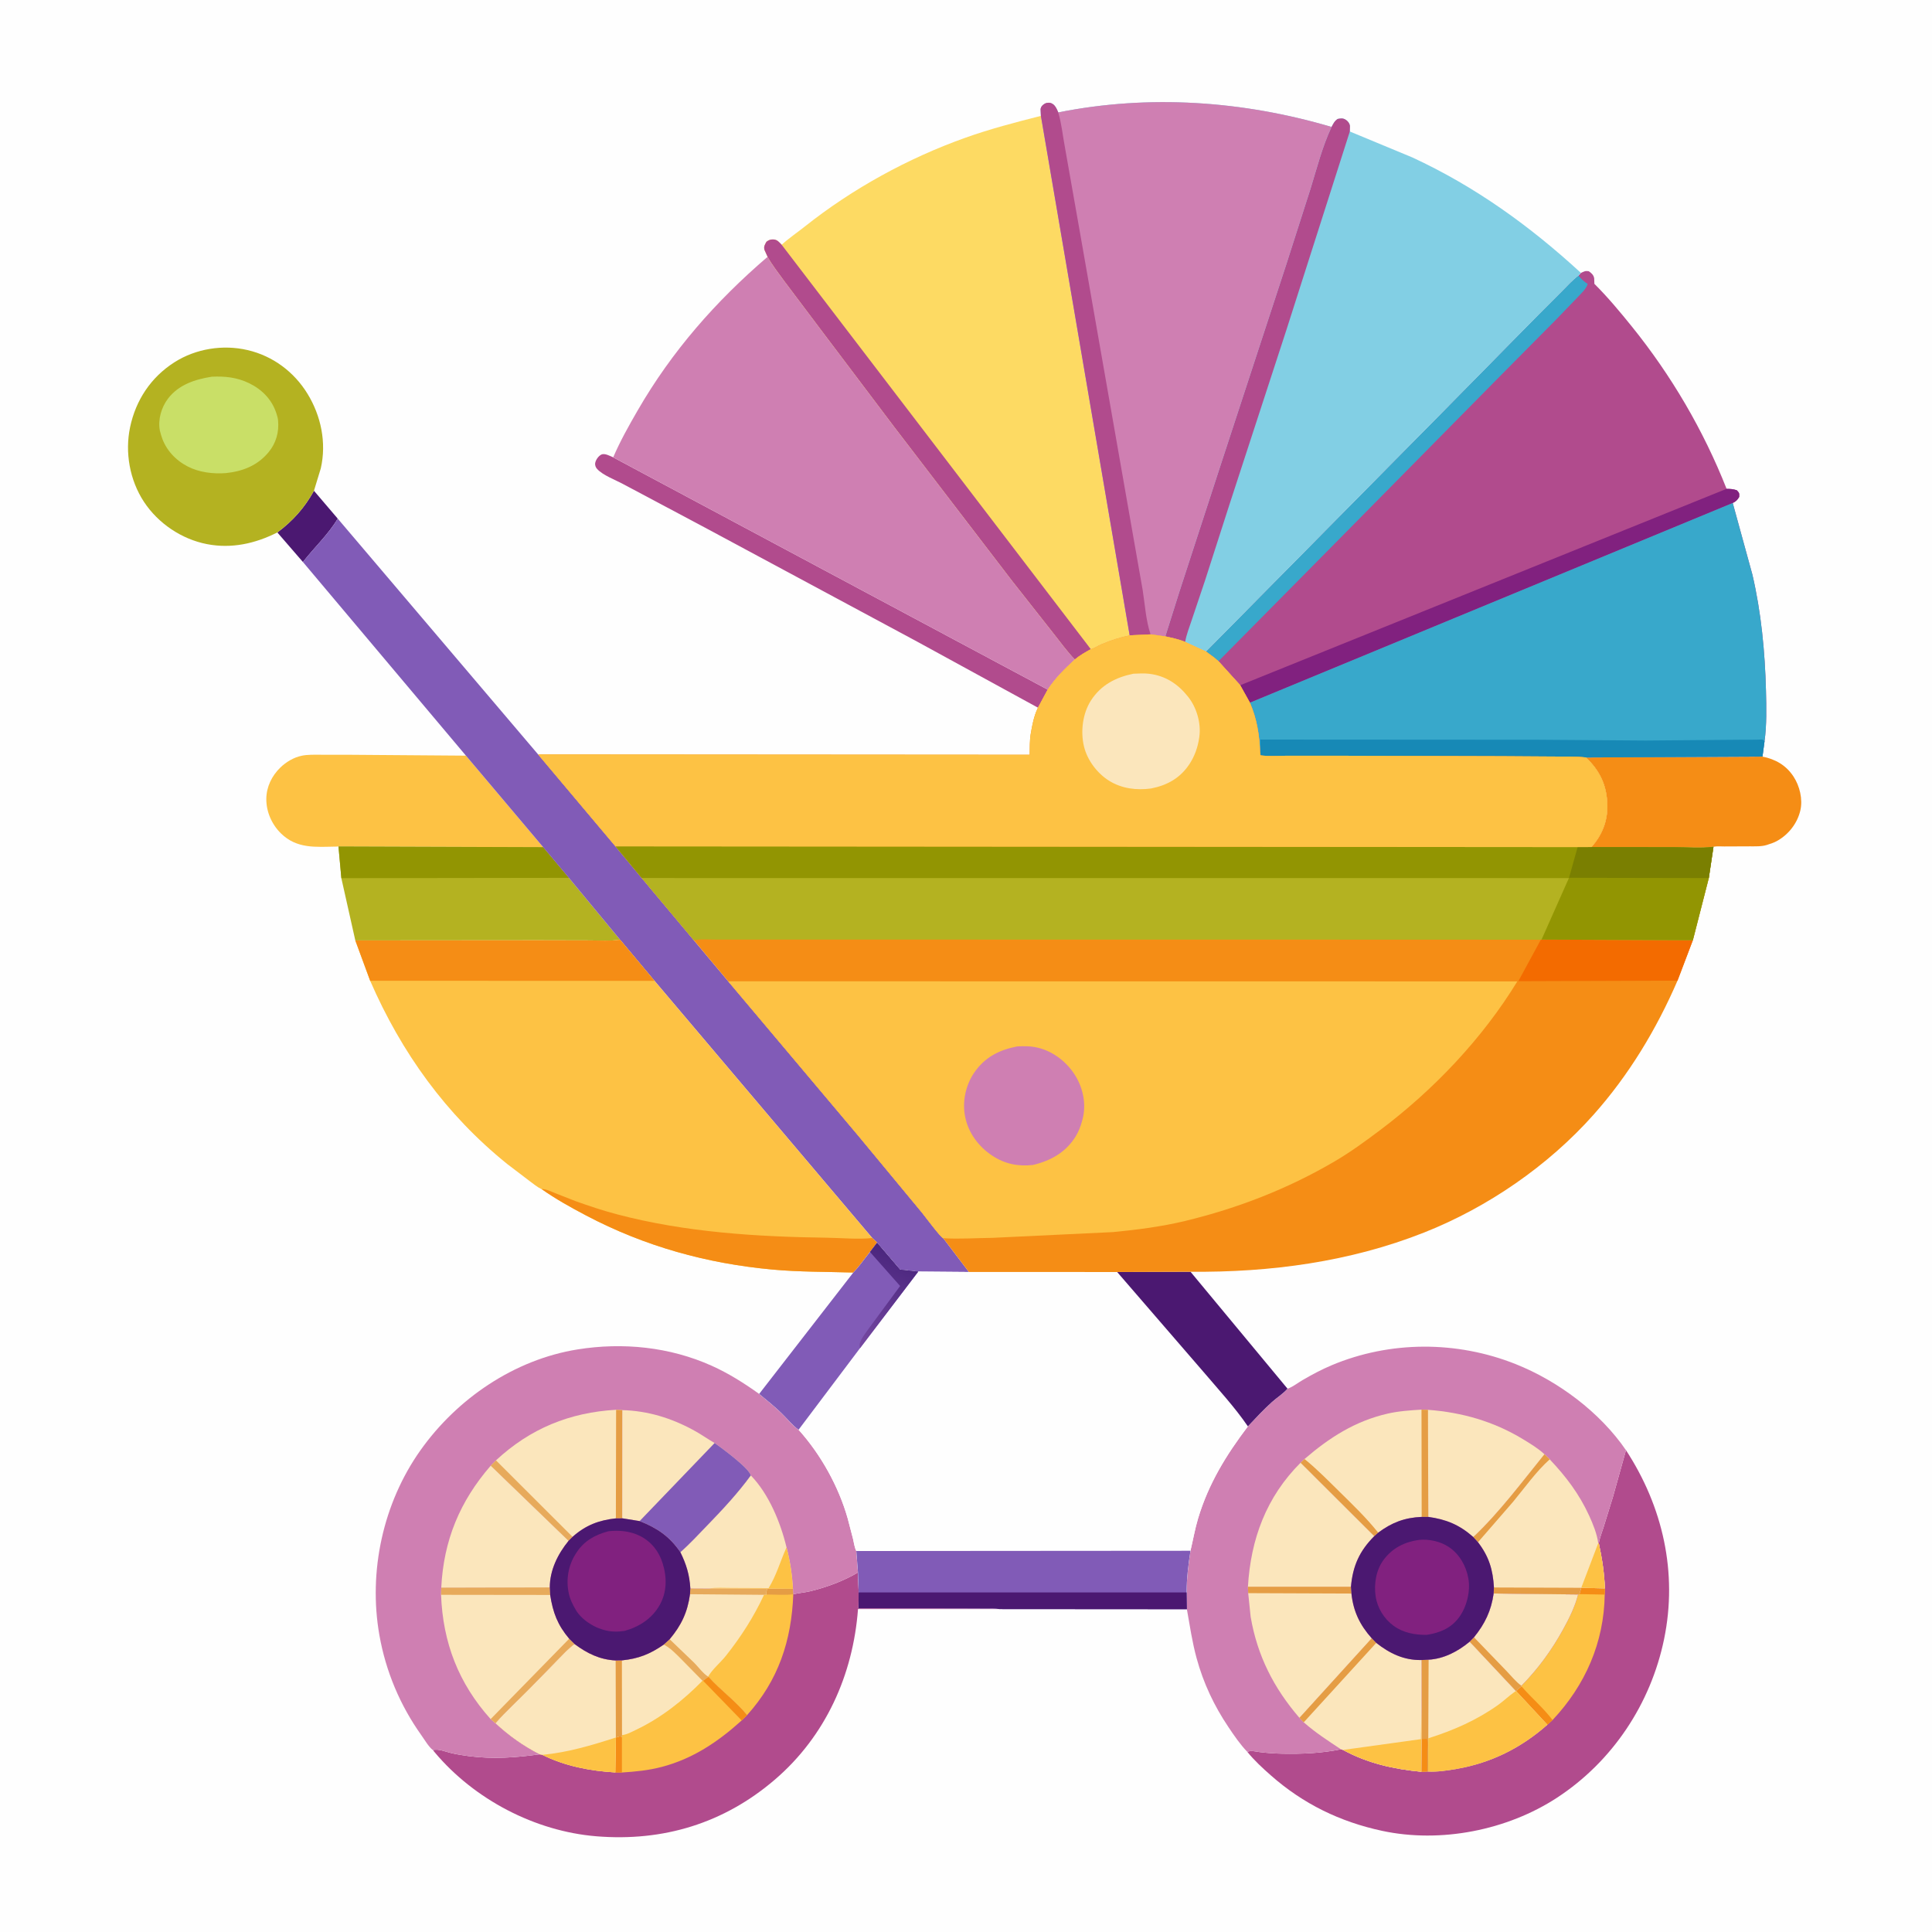 <svg version="1.1" xmlns="http://www.w3.org/2000/svg" style="display: block;" viewBox="0 0 2048 2048" width="1024" height="1024">
<defs>
	<linearGradient id="Gradient1" gradientUnits="userSpaceOnUse" x1="950.299" y1="1330.3" x2="907.256" y2="1424.29">
		<stop class="stop0" offset="0" stop-opacity="1" stop-color="rgb(75,38,126)"/>
		<stop class="stop1" offset="1" stop-opacity="1" stop-color="rgb(117,72,161)"/>
	</linearGradient>
</defs>
<path transform="translate(0,0)" fill="rgb(254,254,254)" d="M -0 -0 L 2048 0 L 2048 2048 L -0 2048 L -0 -0 z"/>
<path transform="translate(0,0)" fill="rgb(75,24,113)" d="M 332.806 520.231 L 358.02 549.767 C 348.163 566.385 332.984 580.483 321.121 595.751 L 293.996 564.416 C 310.329 552.301 322.991 538.074 332.806 520.231 z"/>
<path transform="translate(0,0)" fill="rgb(177,75,141)" d="M 1100.29 750.178 L 972.143 680.11 L 747.382 559.329 L 660.749 513.25 C 652.662 508.864 638.994 503.785 632.998 497.164 C 631.343 495.336 630.474 493.006 630.994 490.5 C 631.675 487.213 634.574 483.192 637.608 481.792 C 641.047 480.205 646.803 483.421 650.018 484.817 L 1110.61 731.009 L 1100.29 750.178 z"/>
<path transform="translate(0,0)" fill="rgb(245,141,21)" d="M 1868.29 802.011 C 1882.06 804.806 1893.23 811.112 1901.12 823.062 C 1907.76 833.117 1911.21 847.246 1908.42 859.173 C 1905.21 872.852 1895.93 884.632 1883.78 891.423 C 1880.77 893.108 1877.78 894.118 1874.5 895.156 L 1873.04 895.653 C 1867.2 897.521 1860.61 897.114 1854.53 897.157 L 1827.8 897.274 C 1824.13 897.283 1819.95 896.865 1816.36 897.603 C 1803.27 899.409 1787.86 898.012 1774.53 898.009 L 1687.09 897.915 C 1698.22 885.145 1704.2 870.665 1703.84 853.5 C 1703.4 832.602 1696.09 817.181 1681.19 802.928 L 1868.29 802.011 z"/>
<path transform="translate(0,0)" fill="rgb(253,194,68)" d="M 358.809 897.325 L 356.818 897.412 C 334.918 897.741 314.749 900.06 297.801 883.424 C 288.124 873.927 282.2 860.524 282.308 846.865 C 282.409 834.156 288.113 822.423 297.153 813.655 C 303.228 807.763 311.207 802.984 319.509 801.175 C 326.055 799.748 333.381 800.063 340.061 800.056 L 371.543 800.099 L 493.91 801.02 L 575.788 898.051 L 358.809 897.325 z"/>
<path transform="translate(0,0)" fill="rgb(180,178,33)" d="M 358.809 897.325 L 575.788 898.051 L 603.044 930.554 L 657.358 996.205 C 646.931 997.701 635.793 996.928 625.267 996.891 L 570.274 996.761 L 376.647 996.925 L 361.847 930.889 L 358.809 897.325 z"/>
<path transform="translate(0,0)" fill="rgb(146,149,2)" d="M 358.809 897.325 L 575.788 898.051 L 603.044 930.554 L 361.847 930.889 L 358.809 897.325 z"/>
<path transform="translate(0,0)" fill="rgb(180,178,33)" d="M 293.996 564.416 C 270.546 576.224 245.509 581.839 219.458 576.805 C 192.535 571.603 167.664 554.85 152.599 531.956 C 137.524 509.047 132.27 479.653 137.903 452.844 C 143.933 424.152 160.001 399.878 184.923 384.005 C 207.625 369.546 236.387 364.999 262.546 371.119 C 289.256 377.367 311.77 394.194 326.018 417.501 C 340.401 441.029 346.239 469.398 340.049 496.5 L 332.806 520.231 C 322.991 538.074 310.329 552.301 293.996 564.416 z"/>
<path transform="translate(0,0)" fill="rgb(201,223,103)" d="M 224.547 399.318 C 238.499 398.691 251.2 399.983 264 406.166 C 277.453 412.663 288.114 423.337 292.82 437.71 L 293.229 439 C 293.939 441.174 294.526 443.216 294.75 445.508 C 295.964 457.961 292.67 469.81 284.588 479.5 C 272.792 493.642 257.103 499.697 239.251 501.527 C 225.633 502.512 211.05 500.754 198.812 494.405 C 185.95 487.732 175.657 476.673 171.246 462.735 L 170.714 461 L 169.423 456.334 C 167.275 444.713 171.038 431.818 178.135 422.5 C 189.411 407.695 206.907 402.085 224.547 399.318 z"/>
<path transform="translate(0,0)" fill="rgb(129,91,183)" d="M 358.02 549.767 L 570.425 799.732 L 652.462 897.185 L 680.261 930.747 L 735.537 996.764 L 771.909 1040.22 L 909.764 1203.86 L 977.294 1285.4 C 980.826 1289.75 996.996 1311.62 999.89 1312.56 L 1027.08 1348.36 L 973.431 1347.91 L 954.13 1345.8 L 929.73 1317.3 L 924.632 1312.36 L 693.822 1039.73 L 657.358 996.205 L 603.044 930.554 L 575.788 898.051 L 493.91 801.02 L 321.121 595.751 C 332.984 580.483 348.163 566.385 358.02 549.767 z"/>
<path transform="translate(0,0)" fill="rgb(177,75,141)" d="M 1723.62 1537.28 C 1762.68 1597.09 1778.55 1667.1 1763.99 1737.57 C 1749.84 1806.12 1709.27 1867.22 1650.56 1905.61 C 1597.66 1940.2 1527.15 1954.09 1465.11 1940.77 C 1420.39 1931.17 1381.57 1912.26 1347.24 1882.05 C 1338.56 1874.41 1329.57 1866.14 1322.29 1857.13 C 1325.69 1855.18 1331.04 1856.75 1334.83 1857.23 C 1342.89 1858.24 1351.05 1858.82 1359.17 1858.98 C 1380.29 1859.4 1400.7 1858.51 1421.48 1854.33 L 1423.65 1855 C 1450.05 1869.3 1477.02 1875.24 1506.69 1878.15 L 1506.92 1843.58 L 1506.82 1810.61 L 1506.76 1759.69 L 1514.38 1759.32 C 1530.63 1758.41 1545.54 1750.5 1557.81 1740.31 L 1562.47 1735.58 C 1574.04 1721.31 1580.72 1707.5 1583.31 1689.16 L 1672.85 1690.19 L 1674.21 1689.84 L 1676.2 1683.13 L 1701.25 1683.75 C 1700.68 1667.56 1698.2 1651.69 1694.79 1635.88 C 1695.77 1630.2 1698.12 1624.44 1699.85 1618.92 L 1709.73 1587 L 1723.62 1537.28 z"/>
<path transform="translate(0,0)" fill="rgb(253,194,68)" d="M 1676.2 1683.13 L 1701.25 1683.75 L 1701.07 1690.33 C 1700.34 1741.16 1680.45 1786.45 1645.78 1823.31 L 1640.29 1828.31 L 1607.32 1792.8 C 1609.12 1790.51 1610.47 1789.26 1612.94 1787.7 L 1612.77 1786.95 C 1630.47 1768.99 1644.82 1749.3 1656.97 1727.21 C 1663.43 1715.46 1669.5 1703.24 1672.85 1690.19 L 1674.21 1689.84 L 1676.2 1683.13 z"/>
<path transform="translate(0,0)" fill="rgb(245,141,21)" d="M 1676.2 1683.13 L 1701.25 1683.75 L 1701.07 1690.33 L 1674.21 1689.84 L 1676.2 1683.13 z"/>
<path transform="translate(0,0)" fill="rgb(245,141,21)" d="M 1612.94 1787.7 C 1623.41 1799.83 1636.17 1810.57 1645.78 1823.31 L 1640.29 1828.31 L 1607.32 1792.8 C 1609.12 1790.51 1610.47 1789.26 1612.94 1787.7 z"/>
<path transform="translate(0,0)" fill="rgb(251,230,188)" d="M 1583.31 1689.16 L 1672.85 1690.19 C 1669.5 1703.24 1663.43 1715.46 1656.97 1727.21 C 1644.82 1749.3 1630.47 1768.99 1612.77 1786.95 L 1612.94 1787.7 C 1610.47 1789.26 1609.12 1790.51 1607.32 1792.8 L 1606.84 1792.58 L 1557.81 1740.31 L 1562.47 1735.58 C 1574.04 1721.31 1580.72 1707.5 1583.31 1689.16 z"/>
<path transform="translate(0,0)" fill="rgb(229,157,68)" d="M 1562.47 1735.58 L 1596.95 1771.33 C 1601.73 1776.26 1607.19 1783.15 1612.77 1786.95 L 1612.94 1787.7 C 1610.47 1789.26 1609.12 1790.51 1607.32 1792.8 L 1606.84 1792.58 L 1557.81 1740.31 L 1562.47 1735.58 z"/>
<path transform="translate(0,0)" fill="rgb(251,230,188)" d="M 1557.81 1740.31 L 1606.84 1792.58 L 1607.32 1792.8 L 1640.29 1828.31 C 1612.57 1852.78 1580.88 1868.68 1544.31 1875.08 C 1534.47 1876.81 1523.84 1878.4 1513.85 1877.95 L 1512.97 1877.87 L 1506.69 1878.15 L 1506.92 1843.58 L 1506.82 1810.61 L 1506.76 1759.69 L 1514.38 1759.32 C 1530.63 1758.41 1545.54 1750.5 1557.81 1740.31 z"/>
<path transform="translate(0,0)" fill="rgb(229,157,68)" d="M 1506.76 1759.69 L 1514.38 1759.32 L 1514.03 1842.68 L 1513.85 1877.95 L 1512.97 1877.87 L 1506.69 1878.15 L 1506.92 1843.58 L 1506.82 1810.61 L 1506.76 1759.69 z"/>
<path transform="translate(0,0)" fill="rgb(245,141,21)" d="M 1506.92 1843.58 L 1512.5 1843.25 C 1514.17 1846.87 1513.08 1852.31 1512.96 1856.29 L 1512.97 1877.87 L 1506.69 1878.15 L 1506.92 1843.58 z"/>
<path transform="translate(0,0)" fill="rgb(253,194,68)" d="M 1606.84 1792.58 L 1607.32 1792.8 L 1640.29 1828.31 C 1612.57 1852.78 1580.88 1868.68 1544.31 1875.08 C 1534.47 1876.81 1523.84 1878.4 1513.85 1877.95 L 1514.03 1842.68 C 1540.64 1834.26 1565.13 1823.58 1587.98 1807.37 C 1594.06 1803.07 1599.38 1797.77 1605.45 1793.54 L 1606.84 1792.58 z"/>
<path transform="translate(0,0)" fill="rgb(177,75,141)" d="M 909.485 1666.87 L 910.227 1688.07 L 910.042 1704.86 L 1015.77 1704.96 L 1045.11 1705.08 C 1049.78 1705.12 1054.97 1704.73 1059.52 1705.71 L 909.523 1705.68 C 904.308 1775.41 875.166 1840.27 821.569 1886.32 C 767.348 1932.91 702.888 1952.34 632.079 1946.53 C 567.179 1941.2 502.811 1907.51 460.95 1857.7 L 458.93 1855.2 C 464.451 1853.4 472.645 1857.05 478.453 1858.37 C 484.619 1859.77 490.976 1860.82 497.25 1861.62 C 523.004 1864.9 546.4 1863.16 571.938 1859.67 C 554.553 1850.75 539.401 1840 525.104 1826.71 C 536.686 1813.55 550.001 1801.61 562.244 1789.03 L 591.131 1759.45 C 596.834 1753.68 602.395 1747.45 608.988 1742.7 C 622.44 1752.64 635.558 1759.25 652.624 1760.14 L 659.198 1760.05 C 676.806 1758.3 689.004 1753.42 703.563 1743.36 L 709.865 1737.65 C 722.21 1722.95 728.814 1709.02 731.417 1689.92 L 731.788 1683.74 L 751.629 1683.84 L 813.54 1684.03 L 840.61 1684.2 L 840.914 1689.98 C 846.863 1688.63 852.905 1688.19 858.856 1686.78 C 875.704 1682.77 894.592 1675.79 909.485 1666.87 z"/>
<path transform="translate(0,0)" fill="rgb(253,194,68)" d="M 731.788 1683.74 L 751.629 1683.84 L 813.54 1684.03 L 840.61 1684.2 L 840.914 1689.98 C 839.072 1739.06 825.185 1781.21 791.83 1818.24 C 780.127 1803.57 763.632 1791.89 751.003 1777.69 C 748.951 1778.95 747.202 1780.14 745.392 1781.75 L 744.642 1781.69 L 723.277 1759.99 C 717.286 1754.02 711.157 1747.25 703.563 1743.36 L 709.865 1737.65 C 722.21 1722.95 728.814 1709.02 731.417 1689.92 L 731.788 1683.74 z"/>
<path transform="translate(0,0)" fill="rgb(229,157,68)" d="M 840.61 1684.2 L 840.914 1689.98 C 831.981 1691.16 821.837 1690.27 812.785 1690.26 L 812.201 1689.4 C 812.115 1687.3 812.74 1685.95 813.54 1684.03 L 840.61 1684.2 z"/>
<path transform="translate(0,0)" fill="rgb(251,230,188)" d="M 731.788 1683.74 L 751.629 1683.84 L 813.54 1684.03 C 812.74 1685.95 812.115 1687.3 812.201 1689.4 L 812.785 1690.26 L 809.897 1690.58 C 799.104 1713.84 785.53 1734.96 769.635 1755.03 C 763.974 1762.17 755.051 1769.56 750.634 1777.25 L 751.003 1777.69 C 748.951 1778.95 747.202 1780.14 745.392 1781.75 L 744.642 1781.69 L 723.277 1759.99 C 717.286 1754.02 711.157 1747.25 703.563 1743.36 L 709.865 1737.65 C 722.21 1722.95 728.814 1709.02 731.417 1689.92 L 731.788 1683.74 z"/>
<path transform="translate(0,0)" fill="rgb(231,170,91)" d="M 709.865 1737.65 L 735.821 1762.57 C 740.038 1766.81 745.629 1774.35 750.634 1777.25 L 751.003 1777.69 C 748.951 1778.95 747.202 1780.14 745.392 1781.75 L 744.642 1781.69 L 723.277 1759.99 C 717.286 1754.02 711.157 1747.25 703.563 1743.36 L 709.865 1737.65 z"/>
<path transform="translate(0,0)" fill="rgb(231,170,91)" d="M 731.788 1683.74 L 751.629 1683.84 L 813.54 1684.03 C 812.74 1685.95 812.115 1687.3 812.201 1689.4 L 812.785 1690.26 L 809.897 1690.58 L 731.417 1689.92 L 731.788 1683.74 z"/>
<path transform="translate(0,0)" fill="rgb(253,194,68)" d="M 608.988 1742.7 C 622.44 1752.64 635.558 1759.25 652.624 1760.14 L 659.198 1760.05 C 676.806 1758.3 689.004 1753.42 703.563 1743.36 C 711.157 1747.25 717.286 1754.02 723.277 1759.99 L 744.642 1781.69 L 745.392 1781.75 C 747.202 1780.14 748.951 1778.95 751.003 1777.69 C 763.632 1791.89 780.127 1803.57 791.83 1818.24 L 786.215 1823.76 C 761.088 1846.41 734.504 1864.34 701.5 1873 C 687.53 1876.67 673.626 1878.03 659.258 1878.93 L 652.244 1878.84 C 625.412 1877.26 599.097 1872.19 574.888 1860.22 L 571.938 1859.67 C 554.553 1850.75 539.401 1840 525.104 1826.71 C 536.686 1813.55 550.001 1801.61 562.244 1789.03 L 591.131 1759.45 C 596.834 1753.68 602.395 1747.45 608.988 1742.7 z"/>
<path transform="translate(0,0)" fill="rgb(245,141,21)" d="M 652.842 1841.83 C 655.236 1841.18 656.961 1840.08 659.26 1841.18 L 659.258 1878.93 L 652.244 1878.84 L 652.842 1841.83 z"/>
<path transform="translate(0,0)" fill="rgb(245,141,21)" d="M 745.392 1781.75 C 747.202 1780.14 748.951 1778.95 751.003 1777.69 C 763.632 1791.89 780.127 1803.57 791.83 1818.24 L 786.215 1823.76 L 745.392 1781.75 z"/>
<path transform="translate(0,0)" fill="rgb(251,230,188)" d="M 703.563 1743.36 C 711.157 1747.25 717.286 1754.02 723.277 1759.99 L 744.642 1781.69 C 724.113 1802.52 701.203 1820.73 674.697 1833.44 C 670.164 1835.61 664.386 1838.85 659.35 1839.27 L 659.198 1760.05 C 676.806 1758.3 689.004 1753.42 703.563 1743.36 z"/>
<path transform="translate(0,0)" fill="rgb(251,230,188)" d="M 608.988 1742.7 C 622.44 1752.64 635.558 1759.25 652.624 1760.14 L 659.198 1760.05 L 659.35 1839.27 L 659.26 1841.18 C 656.961 1840.08 655.236 1841.18 652.842 1841.83 L 652.244 1878.84 C 625.412 1877.26 599.097 1872.19 574.888 1860.22 L 571.938 1859.67 C 554.553 1850.75 539.401 1840 525.104 1826.71 C 536.686 1813.55 550.001 1801.61 562.244 1789.03 L 591.131 1759.45 C 596.834 1753.68 602.395 1747.45 608.988 1742.7 z"/>
<path transform="translate(0,0)" fill="rgb(229,157,68)" d="M 652.624 1760.14 L 659.198 1760.05 L 659.35 1839.27 L 659.26 1841.18 C 656.961 1840.08 655.236 1841.18 652.842 1841.83 L 652.624 1760.14 z"/>
<path transform="translate(0,0)" fill="rgb(253,194,68)" d="M 574.888 1860.22 C 601.689 1857.7 627.334 1850.08 652.842 1841.83 L 652.244 1878.84 C 625.412 1877.26 599.097 1872.19 574.888 1860.22 z"/>
<path transform="translate(0,0)" fill="rgb(207,127,178)" d="M 813.673 272.24 C 818.462 280.81 824.808 288.815 830.521 296.8 L 869.404 348.491 L 948.256 452.978 L 1072.6 615.402 L 1116.81 671.529 C 1124.07 680.578 1131.27 690.809 1139.39 699.068 C 1128.43 709.157 1118.91 718.505 1110.61 731.009 L 650.018 484.817 C 657.349 467.673 666.63 451.206 675.953 435.073 C 712.277 372.213 758.684 319.396 813.673 272.24 z"/>
<path transform="translate(0,0)" fill="rgb(253,194,68)" d="M 657.358 996.205 L 693.822 1039.73 L 924.632 1312.36 L 929.73 1317.3 L 922.206 1327.14 C 916.446 1334.25 910.924 1342.45 904.553 1348.94 C 876.034 1348.07 847.444 1348.41 819 1345.8 C 749.12 1339.39 683.524 1321.2 621.342 1288.48 C 605.147 1279.96 588.946 1270.96 573.985 1260.38 L 573.699 1260.35 C 569.482 1258.37 565.349 1254.84 561.565 1252.09 L 537.492 1233.75 C 472.701 1181.44 425.561 1115.82 392.397 1039.68 L 376.647 996.925 L 570.274 996.761 L 625.267 996.891 C 635.793 996.928 646.931 997.701 657.358 996.205 z"/>
<path transform="translate(0,0)" fill="rgb(245,141,21)" d="M 573.985 1260.38 C 579.352 1260.55 583.808 1262.9 588.709 1264.87 L 609.87 1273.17 C 624.403 1278.39 639.253 1283.33 654.19 1287.26 C 726.875 1306.4 802.077 1311.01 876.939 1312.05 C 892.341 1312.27 909.468 1314 924.632 1312.36 L 929.73 1317.3 L 922.206 1327.14 C 916.446 1334.25 910.924 1342.45 904.553 1348.94 C 876.034 1348.07 847.444 1348.41 819 1345.8 C 749.12 1339.39 683.524 1321.2 621.342 1288.48 C 605.147 1279.96 588.946 1270.96 573.985 1260.38 z"/>
<path transform="translate(0,0)" fill="rgb(245,141,21)" d="M 657.358 996.205 L 693.822 1039.73 L 392.397 1039.68 L 376.647 996.925 L 570.274 996.761 L 625.267 996.891 C 635.793 996.928 646.931 997.701 657.358 996.205 z"/>
<path transform="translate(0,0)" fill="rgb(253,218,99)" d="M 1103.4 122.827 L 1197.46 673.451 C 1187.05 675.601 1177.1 678.804 1167.32 682.97 C 1163.7 684.512 1160.01 687.079 1156.3 688.16 C 1150.6 691.339 1144.35 694.825 1139.39 699.068 C 1131.27 690.809 1124.07 680.578 1116.81 671.529 L 1072.6 615.402 L 948.256 452.978 L 869.404 348.491 L 830.521 296.8 C 824.808 288.815 818.462 280.81 813.673 272.24 L 810.344 264.852 C 809.41 261.116 810.794 259.342 812.5 256.23 C 815.09 254.369 816.583 253.712 819.829 253.827 C 823.934 253.973 825.929 256.711 828.605 259.461 C 836.25 252.445 845.187 246.456 853.324 239.99 C 903.663 199.988 962.608 167.697 1023.15 146.071 C 1049.33 136.723 1076.48 129.649 1103.4 122.827 z"/>
<path transform="translate(0,0)" fill="rgb(177,75,141)" d="M 813.673 272.24 L 810.344 264.852 C 809.41 261.116 810.794 259.342 812.5 256.23 C 815.09 254.369 816.583 253.712 819.829 253.827 C 823.934 253.973 825.929 256.711 828.605 259.461 L 1156.3 688.16 C 1150.6 691.339 1144.35 694.825 1139.39 699.068 C 1131.27 690.809 1124.07 680.578 1116.81 671.529 L 1072.6 615.402 L 948.256 452.978 L 869.404 348.491 L 830.521 296.8 C 824.808 288.815 818.462 280.81 813.673 272.24 z"/>
<path transform="translate(0,0)" fill="rgb(207,127,178)" d="M 458.93 1855.2 C 454.465 1851.83 450.066 1844.2 446.772 1839.58 C 424.092 1807.77 408.872 1771.55 402.132 1733.09 C 390.345 1665.83 405.993 1593.45 445.6 1537.5 C 484.464 1482.6 545.263 1441.17 612.277 1430.44 C 660.261 1422.76 709.842 1427.75 754.375 1447.73 C 772.203 1455.72 788.884 1466.26 804.738 1477.62 C 812.824 1484.14 820.987 1490.87 828.5 1498.05 C 834.253 1503.56 840.088 1511.07 846.517 1515.59 C 870.014 1541.63 888.974 1575.7 898.56 1609.5 L 904.225 1631.17 C 905.168 1635.28 905.816 1640.36 907.716 1644.14 L 909.485 1666.87 C 894.592 1675.79 875.704 1682.77 858.856 1686.78 C 852.905 1688.19 846.863 1688.63 840.914 1689.98 L 840.61 1684.2 L 813.54 1684.03 L 751.629 1683.84 L 731.788 1683.74 L 731.417 1689.92 C 728.814 1709.02 722.21 1722.95 709.865 1737.65 L 703.563 1743.36 C 689.004 1753.42 676.806 1758.3 659.198 1760.05 L 652.624 1760.14 C 635.558 1759.25 622.44 1752.64 608.988 1742.7 C 602.395 1747.45 596.834 1753.68 591.131 1759.45 L 562.244 1789.03 C 550.001 1801.61 536.686 1813.55 525.104 1826.71 C 539.401 1840 554.553 1850.75 571.938 1859.67 C 546.4 1863.16 523.004 1864.9 497.25 1861.62 C 490.976 1860.82 484.619 1859.77 478.453 1858.37 C 472.645 1857.05 464.451 1853.4 458.93 1855.2 z"/>
<path transform="translate(0,0)" fill="rgb(251,230,188)" d="M 795.873 1563.99 C 814.983 1583.66 827.45 1613.94 833.753 1640.29 C 837.513 1654.51 839.689 1669.52 840.61 1684.2 L 813.54 1684.03 L 751.629 1683.84 L 731.788 1683.74 C 730.905 1669.34 727.579 1658.29 721.204 1645.38 C 731.361 1636.45 740.62 1626.33 750.029 1616.62 C 766.172 1599.95 782.186 1582.76 795.873 1563.99 z"/>
<path transform="translate(0,0)" fill="rgb(253,194,68)" d="M 833.753 1640.29 C 837.513 1654.51 839.689 1669.52 840.61 1684.2 L 813.54 1684.03 L 751.629 1683.84 C 759.173 1682.67 767.646 1683.33 775.302 1683.29 L 814.78 1683.46 C 822.974 1670 826.835 1656.03 833.026 1641.91 L 833.753 1640.29 z"/>
<path transform="translate(0,0)" fill="rgb(251,230,188)" d="M 467.748 1683.06 C 470.218 1632.89 487.449 1591.39 520.21 1553.65 L 602.717 1633.33 C 591.323 1647.3 582.817 1664.33 582.81 1682.76 L 467.748 1683.06 z"/>
<path transform="translate(0,0)" fill="rgb(251,230,188)" d="M 653.11 1494.41 L 659.752 1494.77 L 659.614 1609.46 L 652.845 1609.53 C 634.836 1611.44 620.706 1616.84 606.945 1629.12 L 602.717 1633.33 L 520.21 1553.65 L 525.733 1548.04 C 562.153 1514.25 603.73 1497.28 653.11 1494.41 z"/>
<path transform="translate(0,0)" fill="rgb(229,157,68)" d="M 653.11 1494.41 L 659.752 1494.77 L 659.614 1609.46 L 652.845 1609.53 L 653.11 1494.41 z"/>
<path transform="translate(0,0)" fill="rgb(231,170,91)" d="M 525.733 1548.04 L 606.945 1629.12 L 602.717 1633.33 L 520.21 1553.65 L 525.733 1548.04 z"/>
<path transform="translate(0,0)" fill="rgb(251,230,188)" d="M 659.752 1494.77 C 686.748 1495.56 711.251 1503.1 734.986 1515.93 C 742.75 1520.12 749.886 1525.28 757.538 1529.64 C 765.468 1535.32 793.889 1556.12 795.873 1563.99 C 782.186 1582.76 766.172 1599.95 750.029 1616.62 C 740.62 1626.33 731.361 1636.45 721.204 1645.38 C 709.639 1628.59 696.887 1619.92 678.015 1612.42 L 659.614 1609.46 L 659.752 1494.77 z"/>
<path transform="translate(0,0)" fill="rgb(129,91,183)" d="M 757.538 1529.64 C 765.468 1535.32 793.889 1556.12 795.873 1563.99 C 782.186 1582.76 766.172 1599.95 750.029 1616.62 C 740.62 1626.33 731.361 1636.45 721.204 1645.38 C 709.639 1628.59 696.887 1619.92 678.015 1612.42 L 757.538 1529.64 z"/>
<path transform="translate(0,0)" fill="rgb(251,230,188)" d="M 582.81 1682.76 L 583.209 1690.71 C 586.183 1709.64 591.04 1722.44 603.359 1737.12 L 608.988 1742.7 C 602.395 1747.45 596.834 1753.68 591.131 1759.45 L 562.244 1789.03 C 550.001 1801.61 536.686 1813.55 525.104 1826.71 L 520.092 1822.32 C 486.067 1784.43 469.452 1741.27 467.539 1690.57 L 467.748 1683.06 L 582.81 1682.76 z"/>
<path transform="translate(0,0)" fill="rgb(231,170,91)" d="M 603.359 1737.12 L 608.988 1742.7 C 602.395 1747.45 596.834 1753.68 591.131 1759.45 L 562.244 1789.03 C 550.001 1801.61 536.686 1813.55 525.104 1826.71 L 520.092 1822.32 L 603.359 1737.12 z"/>
<path transform="translate(0,0)" fill="rgb(231,170,91)" d="M 582.81 1682.76 L 583.209 1690.71 L 467.539 1690.57 L 467.748 1683.06 L 582.81 1682.76 z"/>
<path transform="translate(0,0)" fill="rgb(75,24,113)" d="M 652.845 1609.53 L 659.614 1609.46 L 678.015 1612.42 C 696.887 1619.92 709.639 1628.59 721.204 1645.38 C 727.579 1658.29 730.905 1669.34 731.788 1683.74 L 731.417 1689.92 C 728.814 1709.02 722.21 1722.95 709.865 1737.65 L 703.563 1743.36 C 689.004 1753.42 676.806 1758.3 659.198 1760.05 L 652.624 1760.14 C 635.558 1759.25 622.44 1752.64 608.988 1742.7 L 603.359 1737.12 C 591.04 1722.44 586.183 1709.64 583.209 1690.71 L 582.81 1682.76 C 582.817 1664.33 591.323 1647.3 602.717 1633.33 L 606.945 1629.12 C 620.706 1616.84 634.836 1611.44 652.845 1609.53 z"/>
<path transform="translate(0,0)" fill="rgb(129,33,127)" d="M 644.91 1623.19 C 656.191 1621.87 668.203 1623.01 678.425 1628.18 C 690.524 1634.3 698.495 1644.44 702.5 1657.37 C 707.072 1672.13 707.04 1687.64 699.321 1701.36 C 691.197 1715.79 677.753 1724.42 662.082 1728.83 C 654.497 1729.94 647.028 1729.92 639.631 1727.65 L 638 1727.13 C 633.767 1725.8 630.27 1724.26 626.488 1721.91 L 625 1720.97 C 619.5 1717.63 613.492 1712.06 610.286 1706.43 C 607.018 1700.69 604.395 1695.76 602.966 1689.22 C 599.81 1674.76 602.299 1659.62 610.251 1647.14 L 610.989 1646 C 618.906 1633.55 630.953 1626.83 644.91 1623.19 z"/>
<path transform="translate(0,0)" fill="rgb(207,127,178)" d="M 1364.82 1472.06 L 1365.85 1471.73 C 1370.97 1469.73 1375.97 1465.76 1380.75 1462.98 C 1390.74 1457.17 1400.82 1451.75 1411.48 1447.27 C 1473.5 1421.17 1544.35 1421.13 1606.79 1446.06 C 1651.83 1464.04 1696.05 1497.04 1723.62 1537.28 L 1709.73 1587 L 1699.85 1618.92 C 1698.12 1624.44 1695.77 1630.2 1694.79 1635.88 C 1698.2 1651.69 1700.68 1667.56 1701.25 1683.75 L 1676.2 1683.13 L 1674.21 1689.84 L 1672.85 1690.19 L 1583.31 1689.16 C 1580.72 1707.5 1574.04 1721.31 1562.47 1735.58 L 1557.81 1740.31 C 1545.54 1750.5 1530.63 1758.41 1514.38 1759.32 L 1506.76 1759.69 L 1506.82 1810.61 L 1506.92 1843.58 L 1506.69 1878.15 C 1477.02 1875.24 1450.05 1869.3 1423.65 1855 L 1421.48 1854.33 C 1400.7 1858.51 1380.29 1859.4 1359.17 1858.98 C 1351.05 1858.82 1342.89 1858.24 1334.83 1857.23 C 1331.04 1856.75 1325.69 1855.18 1322.29 1857.13 C 1314.8 1849.42 1308.28 1839.84 1302.29 1830.94 C 1286.96 1808.15 1275.65 1784.17 1268.43 1757.67 C 1263.76 1740.57 1261.25 1723.24 1258.14 1705.85 L 1257.89 1688.04 C 1257.85 1673.08 1259.71 1658.64 1261.94 1643.88 C 1264.69 1632.42 1266.65 1620.82 1270.05 1609.5 C 1281.13 1572.67 1299.78 1542.4 1322.81 1512.02 C 1331 1503.31 1339.27 1494.39 1348.15 1486.37 C 1353.53 1481.52 1360.1 1477.51 1364.82 1472.06 z"/>
<path transform="translate(0,0)" fill="rgb(251,230,188)" d="M 1513.69 1494.46 C 1549.8 1497.18 1583.14 1506.67 1614.24 1525.5 C 1621.96 1530.17 1630.66 1535.41 1637.21 1541.61 C 1613.37 1571 1589.34 1603.42 1561.76 1629.34 C 1547.25 1616.45 1533.14 1610.6 1514.02 1607.96 L 1513.69 1494.46 z"/>
<path transform="translate(0,0)" fill="rgb(251,230,188)" d="M 1378.69 1550.52 L 1456.79 1628.38 C 1441.14 1644.06 1433.98 1659.93 1432.07 1682.06 L 1322.86 1682.05 C 1325.81 1631.45 1342.36 1586.78 1378.69 1550.52 z"/>
<path transform="translate(0,0)" fill="rgb(251,230,188)" d="M 1322.86 1682.05 L 1432.07 1682.06 L 1432.58 1689.23 C 1434.6 1708.18 1441.5 1722.53 1454.1 1736.65 L 1377.48 1821.01 C 1350.22 1789.37 1332.87 1755.34 1325.76 1714 L 1323.14 1688.8 L 1322.86 1682.05 z"/>
<path transform="translate(0,0)" fill="rgb(229,157,68)" d="M 1322.86 1682.05 L 1432.07 1682.06 L 1432.58 1689.23 L 1323.14 1688.8 L 1322.86 1682.05 z"/>
<path transform="translate(0,0)" fill="rgb(251,230,188)" d="M 1454.1 1736.65 L 1458.88 1741.52 C 1473.09 1752.71 1488.23 1760.06 1506.76 1759.69 L 1506.82 1810.61 L 1506.92 1843.58 L 1506.69 1878.15 C 1477.02 1875.24 1450.05 1869.3 1423.65 1855 L 1421.48 1854.33 C 1407.62 1845.19 1394.52 1836.74 1382.02 1825.73 L 1377.48 1821.01 L 1454.1 1736.65 z"/>
<path transform="translate(0,0)" fill="rgb(229,157,68)" d="M 1454.1 1736.65 L 1458.88 1741.52 L 1382.02 1825.73 L 1377.48 1821.01 L 1454.1 1736.65 z"/>
<path transform="translate(0,0)" fill="rgb(253,194,68)" d="M 1423.65 1855 L 1506.19 1843.57 L 1506.82 1810.61 L 1506.92 1843.58 L 1506.69 1878.15 C 1477.02 1875.24 1450.05 1869.3 1423.65 1855 z"/>
<path transform="translate(0,0)" fill="rgb(251,230,188)" d="M 1506.85 1494.26 L 1513.69 1494.46 L 1514.02 1607.96 L 1507.04 1607.97 C 1488.88 1608.76 1475.38 1613.94 1460.95 1624.69 L 1456.79 1628.38 L 1378.69 1550.52 L 1382.85 1546.62 C 1409.28 1523.84 1436.42 1506.45 1470.82 1498.52 C 1482.59 1495.81 1494.83 1495.02 1506.85 1494.26 z"/>
<path transform="translate(0,0)" fill="rgb(229,157,68)" d="M 1382.85 1546.62 C 1396.1 1557.38 1407.98 1569.54 1420.14 1581.49 C 1434.37 1595.48 1448.48 1609.06 1460.95 1624.69 L 1456.79 1628.38 L 1378.69 1550.52 L 1382.85 1546.62 z"/>
<path transform="translate(0,0)" fill="rgb(229,157,68)" d="M 1506.85 1494.26 L 1513.69 1494.46 L 1514.02 1607.96 L 1507.04 1607.97 L 1506.85 1494.26 z"/>
<path transform="translate(0,0)" fill="rgb(251,230,188)" d="M 1637.21 1541.61 L 1642.77 1546.96 C 1660.2 1565.43 1673.9 1583.49 1684.55 1606.6 C 1688.61 1615.43 1692.98 1626.22 1694.18 1635.88 L 1694.79 1635.88 C 1698.2 1651.69 1700.68 1667.56 1701.25 1683.75 L 1676.2 1683.13 L 1674.21 1689.84 L 1672.85 1690.19 L 1583.31 1689.16 L 1583.64 1682.81 C 1582.53 1663.89 1578.42 1650.1 1566.72 1634.82 L 1561.76 1629.34 C 1589.34 1603.42 1613.37 1571 1637.21 1541.61 z"/>
<path transform="translate(0,0)" fill="rgb(229,157,68)" d="M 1583.64 1682.81 L 1676.2 1683.13 L 1674.21 1689.84 L 1672.85 1690.19 L 1583.31 1689.16 L 1583.64 1682.81 z"/>
<path transform="translate(0,0)" fill="rgb(253,194,68)" d="M 1694.18 1635.88 L 1694.79 1635.88 C 1698.2 1651.69 1700.68 1667.56 1701.25 1683.75 L 1676.2 1683.13 L 1694.18 1635.88 z"/>
<path transform="translate(0,0)" fill="rgb(229,157,68)" d="M 1637.21 1541.61 L 1642.77 1546.96 C 1628.39 1559.8 1616.29 1577.05 1603.93 1591.96 L 1566.72 1634.82 L 1561.76 1629.34 C 1589.34 1603.42 1613.37 1571 1637.21 1541.61 z"/>
<path transform="translate(0,0)" fill="rgb(75,24,113)" d="M 1507.04 1607.97 L 1514.02 1607.96 C 1533.14 1610.6 1547.25 1616.45 1561.76 1629.34 L 1566.72 1634.82 C 1578.42 1650.1 1582.53 1663.89 1583.64 1682.81 L 1583.31 1689.16 C 1580.72 1707.5 1574.04 1721.31 1562.47 1735.58 L 1557.81 1740.31 C 1545.54 1750.5 1530.63 1758.41 1514.38 1759.32 L 1506.76 1759.69 C 1488.23 1760.06 1473.09 1752.71 1458.88 1741.52 L 1454.1 1736.65 C 1441.5 1722.53 1434.6 1708.18 1432.58 1689.23 L 1432.07 1682.06 C 1433.98 1659.93 1441.14 1644.06 1456.79 1628.38 L 1460.95 1624.69 C 1475.38 1613.94 1488.88 1608.76 1507.04 1607.97 z"/>
<path transform="translate(0,0)" fill="rgb(129,33,127)" d="M 1504.49 1632.32 C 1515.18 1631.32 1527.12 1634.01 1536 1640.01 C 1547.24 1647.59 1554.21 1660.12 1556.54 1673.3 C 1558.93 1686.87 1554.75 1703.67 1546.53 1714.63 C 1537.89 1726.15 1526.42 1730.76 1512.63 1732.99 C 1500.26 1733.23 1487.59 1730.93 1477.36 1723.48 C 1467.2 1716.09 1460.07 1704.55 1458.23 1692.14 C 1456.29 1679.05 1458.7 1664.13 1466.75 1653.4 C 1476.17 1640.83 1489.14 1634.37 1504.49 1632.32 z"/>
<path transform="translate(0,0)" fill="rgb(254,254,254)" d="M 929.73 1317.3 L 954.13 1345.8 L 973.431 1347.91 L 1027.08 1348.36 L 1184.23 1348.38 L 1261.98 1348.11 L 1364.82 1472.06 C 1360.1 1477.51 1353.53 1481.52 1348.15 1486.37 C 1339.27 1494.39 1331 1503.31 1322.81 1512.02 C 1299.78 1542.4 1281.13 1572.67 1270.05 1609.5 C 1266.65 1620.82 1264.69 1632.42 1261.94 1643.88 C 1259.71 1658.64 1257.85 1673.08 1257.89 1688.04 L 1258.14 1705.85 L 1059.52 1705.71 C 1054.97 1704.73 1049.78 1705.12 1045.11 1705.08 L 1015.77 1704.96 L 910.042 1704.86 L 910.227 1688.07 L 909.485 1666.87 L 907.716 1644.14 C 905.816 1640.36 905.168 1635.28 904.225 1631.17 L 898.56 1609.5 C 888.974 1575.7 870.014 1541.63 846.517 1515.59 C 840.088 1511.07 834.253 1503.56 828.5 1498.05 C 820.987 1490.87 812.824 1484.14 804.738 1477.62 L 904.553 1348.94 C 910.924 1342.45 916.446 1334.25 922.206 1327.14 L 929.73 1317.3 z"/>
<path transform="translate(0,0)" fill="rgb(75,24,113)" d="M 1184.23 1348.38 L 1261.98 1348.11 L 1364.82 1472.06 C 1360.1 1477.51 1353.53 1481.52 1348.15 1486.37 C 1339.27 1494.39 1331 1503.31 1322.81 1512.02 C 1309.06 1491.83 1291.76 1473.13 1275.94 1454.5 L 1184.23 1348.38 z"/>
<path transform="translate(0,0)" fill="rgb(129,91,183)" d="M 929.73 1317.3 L 954.13 1345.8 L 973.431 1347.91 L 911.544 1429.24 L 846.517 1515.59 C 840.088 1511.07 834.253 1503.56 828.5 1498.05 C 820.987 1490.87 812.824 1484.14 804.738 1477.62 L 904.553 1348.94 C 910.924 1342.45 916.446 1334.25 922.206 1327.14 L 929.73 1317.3 z"/>
<path transform="translate(0,0)" fill="url(#Gradient1)" d="M 929.73 1317.3 L 954.13 1345.8 L 973.431 1347.91 L 911.544 1429.24 C 911.283 1427.41 910.958 1425.32 911.559 1423.53 C 913.49 1417.79 918.996 1411.12 922.53 1406.11 L 954.162 1363.22 L 922.206 1327.14 L 929.73 1317.3 z"/>
<path transform="translate(0,0)" fill="rgb(129,91,183)" d="M 907.716 1644.14 L 1261.94 1643.88 C 1259.71 1658.64 1257.85 1673.08 1257.89 1688.04 L 1258.14 1705.85 L 1059.52 1705.71 C 1054.97 1704.73 1049.78 1705.12 1045.11 1705.08 L 1015.77 1704.96 L 910.042 1704.86 L 910.227 1688.07 L 909.485 1666.87 L 907.716 1644.14 z"/>
<path transform="translate(0,0)" fill="rgb(75,24,113)" d="M 910.227 1688.07 L 1257.89 1688.04 L 1258.14 1705.85 L 1059.52 1705.71 C 1054.97 1704.73 1049.78 1705.12 1045.11 1705.08 L 1015.77 1704.96 L 910.042 1704.86 L 910.227 1688.07 z"/>
<path transform="translate(0,0)" fill="rgb(177,75,141)" d="M 1675.85 289.3 C 1679.32 287.751 1680.32 286.893 1684.15 287.5 C 1687 289.43 1689.27 291.434 1689.9 295 L 1690.12 300.885 C 1704.34 315.027 1717.34 330.651 1729.93 346.254 C 1771.75 398.089 1805.78 456.208 1830.26 518.182 C 1834.24 518.224 1837.34 518.414 1841.12 519.71 C 1844.02 522.834 1843.71 522.76 1843.64 526.752 C 1841.96 529.78 1839.98 531.729 1836.77 533.191 L 1857.6 609.062 C 1866.91 648.814 1870.99 691.32 1872 732.08 C 1872.44 749.524 1872.88 768.443 1870.48 785.764 L 1868.29 802.011 L 1681.19 802.928 C 1670.09 801.649 1658.71 802.052 1647.55 801.969 L 1592.44 801.611 L 1413.05 801.103 L 1362.65 801.142 C 1354.02 801.145 1344.75 801.863 1336.24 800.706 L 1335.74 797.137 C 1335.06 778.629 1332.37 761.988 1324.99 744.878 L 1314.69 726.365 L 1291.62 700.906 C 1287.57 697.081 1282.95 693.936 1278.44 690.662 L 1532.18 433.904 L 1630.4 334.149 L 1656.54 307.961 C 1661.9 302.603 1667.13 296.787 1673.17 292.183 L 1675.85 289.3 z"/>
<path transform="translate(0,0)" fill="rgb(56,168,203)" d="M 1673.17 292.183 C 1676.3 295.741 1678.93 298.447 1683.03 300.934 C 1681.45 306.383 1676.42 310.731 1672.61 314.825 L 1650.2 338.096 L 1589.54 399.313 L 1412.29 578.876 L 1291.62 700.906 C 1287.57 697.081 1282.95 693.936 1278.44 690.662 L 1532.18 433.904 L 1630.4 334.149 L 1656.54 307.961 C 1661.9 302.603 1667.13 296.787 1673.17 292.183 z"/>
<path transform="translate(0,0)" fill="rgb(129,33,127)" d="M 1830.26 518.182 C 1834.24 518.224 1837.34 518.414 1841.12 519.71 C 1844.02 522.834 1843.71 522.76 1843.64 526.752 C 1841.96 529.78 1839.98 531.729 1836.77 533.191 L 1324.99 744.878 L 1314.69 726.365 L 1830.26 518.182 z"/>
<path transform="translate(0,0)" fill="rgb(56,168,203)" d="M 1324.99 744.878 L 1836.77 533.191 L 1857.6 609.062 C 1866.91 648.814 1870.99 691.32 1872 732.08 C 1872.44 749.524 1872.88 768.443 1870.48 785.764 L 1868.29 802.011 L 1681.19 802.928 C 1670.09 801.649 1658.71 802.052 1647.55 801.969 L 1592.44 801.611 L 1413.05 801.103 L 1362.65 801.142 C 1354.02 801.145 1344.75 801.863 1336.24 800.706 L 1335.74 797.137 C 1335.06 778.629 1332.37 761.988 1324.99 744.878 z"/>
<path transform="translate(0,0)" fill="rgb(23,137,182)" d="M 1335.74 797.137 C 1336.4 792.907 1336 788.266 1335.98 783.973 L 1630.07 784.151 L 1744.41 784.997 L 1846.21 784.14 L 1862.33 784.104 C 1863.83 784.101 1867.17 783.712 1868.5 784.093 C 1869.33 784.33 1869.82 785.207 1870.48 785.764 L 1868.29 802.011 L 1681.19 802.928 C 1670.09 801.649 1658.71 802.052 1647.55 801.969 L 1592.44 801.611 L 1413.05 801.103 L 1362.65 801.142 C 1354.02 801.145 1344.75 801.863 1336.24 800.706 L 1335.74 797.137 z"/>
<path transform="translate(0,0)" fill="rgb(130,207,228)" d="M 1121.77 119.177 C 1218 99.888 1317.68 106.845 1411.52 134.571 C 1413.37 131.082 1414.63 128.281 1418 126.077 C 1421.15 125.496 1423.23 125.043 1426.16 126.71 C 1428.6 128.093 1430.65 130.717 1431 133.5 L 1430.86 139.39 L 1497.14 166.885 C 1563.92 197.811 1621.86 239.637 1675.85 289.3 L 1673.17 292.183 C 1667.13 296.787 1661.9 302.603 1656.54 307.961 L 1630.4 334.149 L 1532.18 433.904 L 1278.44 690.662 L 1256.33 680.492 C 1249.69 677.594 1242.33 676.159 1235.29 674.585 L 1219.67 672.448 L 1197.46 673.451 L 1103.4 122.827 L 1103.13 115.5 C 1103.4 113.43 1104.7 111.916 1106.29 110.717 C 1108.46 109.088 1111.09 108.442 1113.77 109.238 C 1118.19 110.556 1120.13 115.331 1121.77 119.177 z"/>
<path transform="translate(0,0)" fill="rgb(177,75,141)" d="M 1411.52 134.571 C 1413.37 131.082 1414.63 128.281 1418 126.077 C 1421.15 125.496 1423.23 125.043 1426.16 126.71 C 1428.6 128.093 1430.65 130.717 1431 133.5 L 1430.86 139.39 L 1363.52 350.105 L 1303.34 534.606 L 1277.38 615.361 L 1263.3 657.238 C 1260.89 664.596 1257.54 672.861 1256.33 680.492 C 1249.69 677.594 1242.33 676.159 1235.29 674.585 L 1249.96 628 L 1292.27 498 L 1363.56 280.134 L 1389.25 199.899 C 1395.94 178.31 1401.8 155.005 1411.52 134.571 z"/>
<path transform="translate(0,0)" fill="rgb(207,127,178)" d="M 1121.77 119.177 C 1218 99.888 1317.68 106.845 1411.52 134.571 C 1401.8 155.005 1395.94 178.31 1389.25 199.899 L 1363.56 280.134 L 1292.27 498 L 1249.96 628 L 1235.29 674.585 L 1219.67 672.448 L 1197.46 673.451 L 1103.4 122.827 L 1103.13 115.5 C 1103.4 113.43 1104.7 111.916 1106.29 110.717 C 1108.46 109.088 1111.09 108.442 1113.77 109.238 C 1118.19 110.556 1120.13 115.331 1121.77 119.177 z"/>
<path transform="translate(0,0)" fill="rgb(177,75,141)" d="M 1103.4 122.827 L 1103.13 115.5 C 1103.4 113.43 1104.7 111.916 1106.29 110.717 C 1108.46 109.088 1111.09 108.442 1113.77 109.238 C 1118.19 110.556 1120.13 115.331 1121.77 119.177 C 1125.25 130.633 1126.46 143.313 1128.68 155.101 L 1145.69 251.5 L 1200.4 563.616 L 1211.29 625.56 C 1213.68 640.557 1214.71 658.166 1219.67 672.448 L 1197.46 673.451 L 1103.4 122.827 z"/>
<path transform="translate(0,0)" fill="rgb(245,141,21)" d="M 1219.67 672.448 L 1235.29 674.585 C 1242.33 676.159 1249.69 677.594 1256.33 680.492 L 1278.44 690.662 C 1282.95 693.936 1287.57 697.081 1291.62 700.906 L 1314.69 726.365 L 1324.99 744.878 C 1332.37 761.988 1335.06 778.629 1335.74 797.137 L 1336.24 800.706 C 1344.75 801.863 1354.02 801.145 1362.65 801.142 L 1413.05 801.103 L 1592.44 801.611 L 1647.55 801.969 C 1658.71 802.052 1670.09 801.649 1681.19 802.928 C 1696.09 817.181 1703.4 832.602 1703.84 853.5 C 1704.2 870.665 1698.22 885.145 1687.09 897.915 L 1774.53 898.009 C 1787.86 898.012 1803.27 899.409 1816.36 897.603 L 1811.39 930.785 L 1794.51 996.671 L 1778.22 1039.55 C 1755.83 1091.23 1726.69 1139.56 1689.17 1181.71 C 1640.98 1235.85 1577.02 1279.82 1509.73 1306.48 C 1430.93 1337.69 1346.43 1348.91 1261.98 1348.11 L 1184.23 1348.38 L 1027.08 1348.36 L 999.89 1312.56 C 996.996 1311.62 980.826 1289.75 977.294 1285.4 L 909.764 1203.86 L 771.909 1040.22 L 735.537 996.764 L 680.261 930.747 L 652.462 897.185 L 570.425 799.732 L 1091.49 800.095 C 1091.65 792.768 1091.41 785.018 1092.65 777.796 C 1094.2 768.729 1095.93 759.363 1099.9 750.99 L 1100.29 750.178 L 1110.61 731.009 C 1118.91 718.505 1128.43 709.157 1139.39 699.068 C 1144.35 694.825 1150.6 691.339 1156.3 688.16 C 1160.01 687.079 1163.7 684.512 1167.32 682.97 C 1177.1 678.804 1187.05 675.601 1197.46 673.451 L 1219.67 672.448 z"/>
<path transform="translate(0,0)" fill="rgb(243,107,0)" d="M 1634.11 995.992 L 1794.51 996.671 L 1778.22 1039.55 L 1609.48 1040.13 L 1633.36 996.144 L 1634.11 995.992 z"/>
<path transform="translate(0,0)" fill="rgb(180,178,33)" d="M 652.462 897.185 L 1672.34 897.962 L 1687.09 897.915 L 1774.53 898.009 C 1787.86 898.012 1803.27 899.409 1816.36 897.603 L 1811.39 930.785 L 1794.51 996.671 L 1634.11 995.992 L 1633.36 996.144 L 1390.33 996.054 L 976.644 996.002 L 802.649 995.986 L 759.473 995.991 C 751.837 995.999 743.006 995.196 735.537 996.764 L 680.261 930.747 L 652.462 897.185 z"/>
<path transform="translate(0,0)" fill="rgb(146,149,2)" d="M 652.462 897.185 L 1672.34 897.962 L 1687.09 897.915 L 1774.53 898.009 C 1787.86 898.012 1803.27 899.409 1816.36 897.603 L 1811.39 930.785 L 1794.51 996.671 L 1634.11 995.992 L 1663.09 930.807 L 680.261 930.747 L 652.462 897.185 z"/>
<path transform="translate(0,0)" fill="rgb(122,127,1)" d="M 1687.09 897.915 L 1774.53 898.009 C 1787.86 898.012 1803.27 899.409 1816.36 897.603 L 1811.39 930.785 L 1663.24 930.51 L 1672.34 897.962 L 1687.09 897.915 z"/>
<path transform="translate(0,0)" fill="rgb(253,194,68)" d="M 1219.67 672.448 L 1235.29 674.585 C 1242.33 676.159 1249.69 677.594 1256.33 680.492 L 1278.44 690.662 C 1282.95 693.936 1287.57 697.081 1291.62 700.906 L 1314.69 726.365 L 1324.99 744.878 C 1332.37 761.988 1335.06 778.629 1335.74 797.137 L 1336.24 800.706 C 1344.75 801.863 1354.02 801.145 1362.65 801.142 L 1413.05 801.103 L 1592.44 801.611 L 1647.55 801.969 C 1658.71 802.052 1670.09 801.649 1681.19 802.928 C 1696.09 817.181 1703.4 832.602 1703.84 853.5 C 1704.2 870.665 1698.22 885.145 1687.09 897.915 L 1672.34 897.962 L 652.462 897.185 L 570.425 799.732 L 1091.49 800.095 C 1091.65 792.768 1091.41 785.018 1092.65 777.796 C 1094.2 768.729 1095.93 759.363 1099.9 750.99 L 1100.29 750.178 L 1110.61 731.009 C 1118.91 718.505 1128.43 709.157 1139.39 699.068 C 1144.35 694.825 1150.6 691.339 1156.3 688.16 C 1160.01 687.079 1163.7 684.512 1167.32 682.97 C 1177.1 678.804 1187.05 675.601 1197.46 673.451 L 1219.67 672.448 z"/>
<path transform="translate(0,0)" fill="rgb(251,230,188)" d="M 1201.44 714.171 C 1206.86 713.995 1212.48 713.576 1217.88 714.197 C 1235.3 716.197 1248.71 725.034 1259.44 738.606 C 1268.47 750.022 1273.3 766.35 1271.36 780.844 L 1271.11 782.5 C 1269.72 792.263 1266.23 801.911 1260.74 810.153 C 1250.9 824.924 1237.25 832.466 1220.14 835.828 C 1204.93 837.926 1189.12 835.971 1175.83 827.722 C 1163.07 819.801 1152.54 805.788 1149.04 791.171 C 1145.26 775.402 1147.65 756.217 1156.48 742.514 C 1167.05 726.105 1182.79 717.951 1201.44 714.171 z"/>
<path transform="translate(0,0)" fill="rgb(253,194,68)" d="M 771.909 1040.22 L 1608.43 1040.32 C 1571.35 1101.02 1519.68 1155.32 1463 1197.95 C 1447.42 1209.68 1431.83 1221.08 1415 1230.98 C 1365.41 1260.13 1311.97 1280.85 1256.14 1294.3 C 1231.22 1300.3 1205.47 1303.59 1180 1306.06 L 1051.73 1312.19 C 1034.69 1312.34 1016.85 1313.64 999.89 1312.56 C 996.996 1311.62 980.826 1289.75 977.294 1285.4 L 909.764 1203.86 L 771.909 1040.22 z"/>
<path transform="translate(0,0)" fill="rgb(207,127,178)" d="M 1078.23 1109.24 C 1085.9 1108.88 1092.57 1108.82 1100.11 1110.6 C 1116.65 1114.49 1131.31 1126.07 1140.06 1140.5 C 1148.27 1154.04 1151.59 1170.68 1147.62 1186.17 L 1147.13 1188 C 1145.59 1193.79 1143.47 1199.37 1140.34 1204.5 C 1129.97 1221.45 1113.96 1230.39 1095.07 1234.89 C 1079.32 1236.71 1065.28 1233.89 1051.98 1225.15 C 1037.36 1215.54 1026.55 1201.05 1023.06 1183.73 C 1019.9 1168.11 1023.54 1150.69 1032.41 1137.49 C 1043.61 1120.83 1059.02 1113 1078.23 1109.24 z"/>
</svg>
